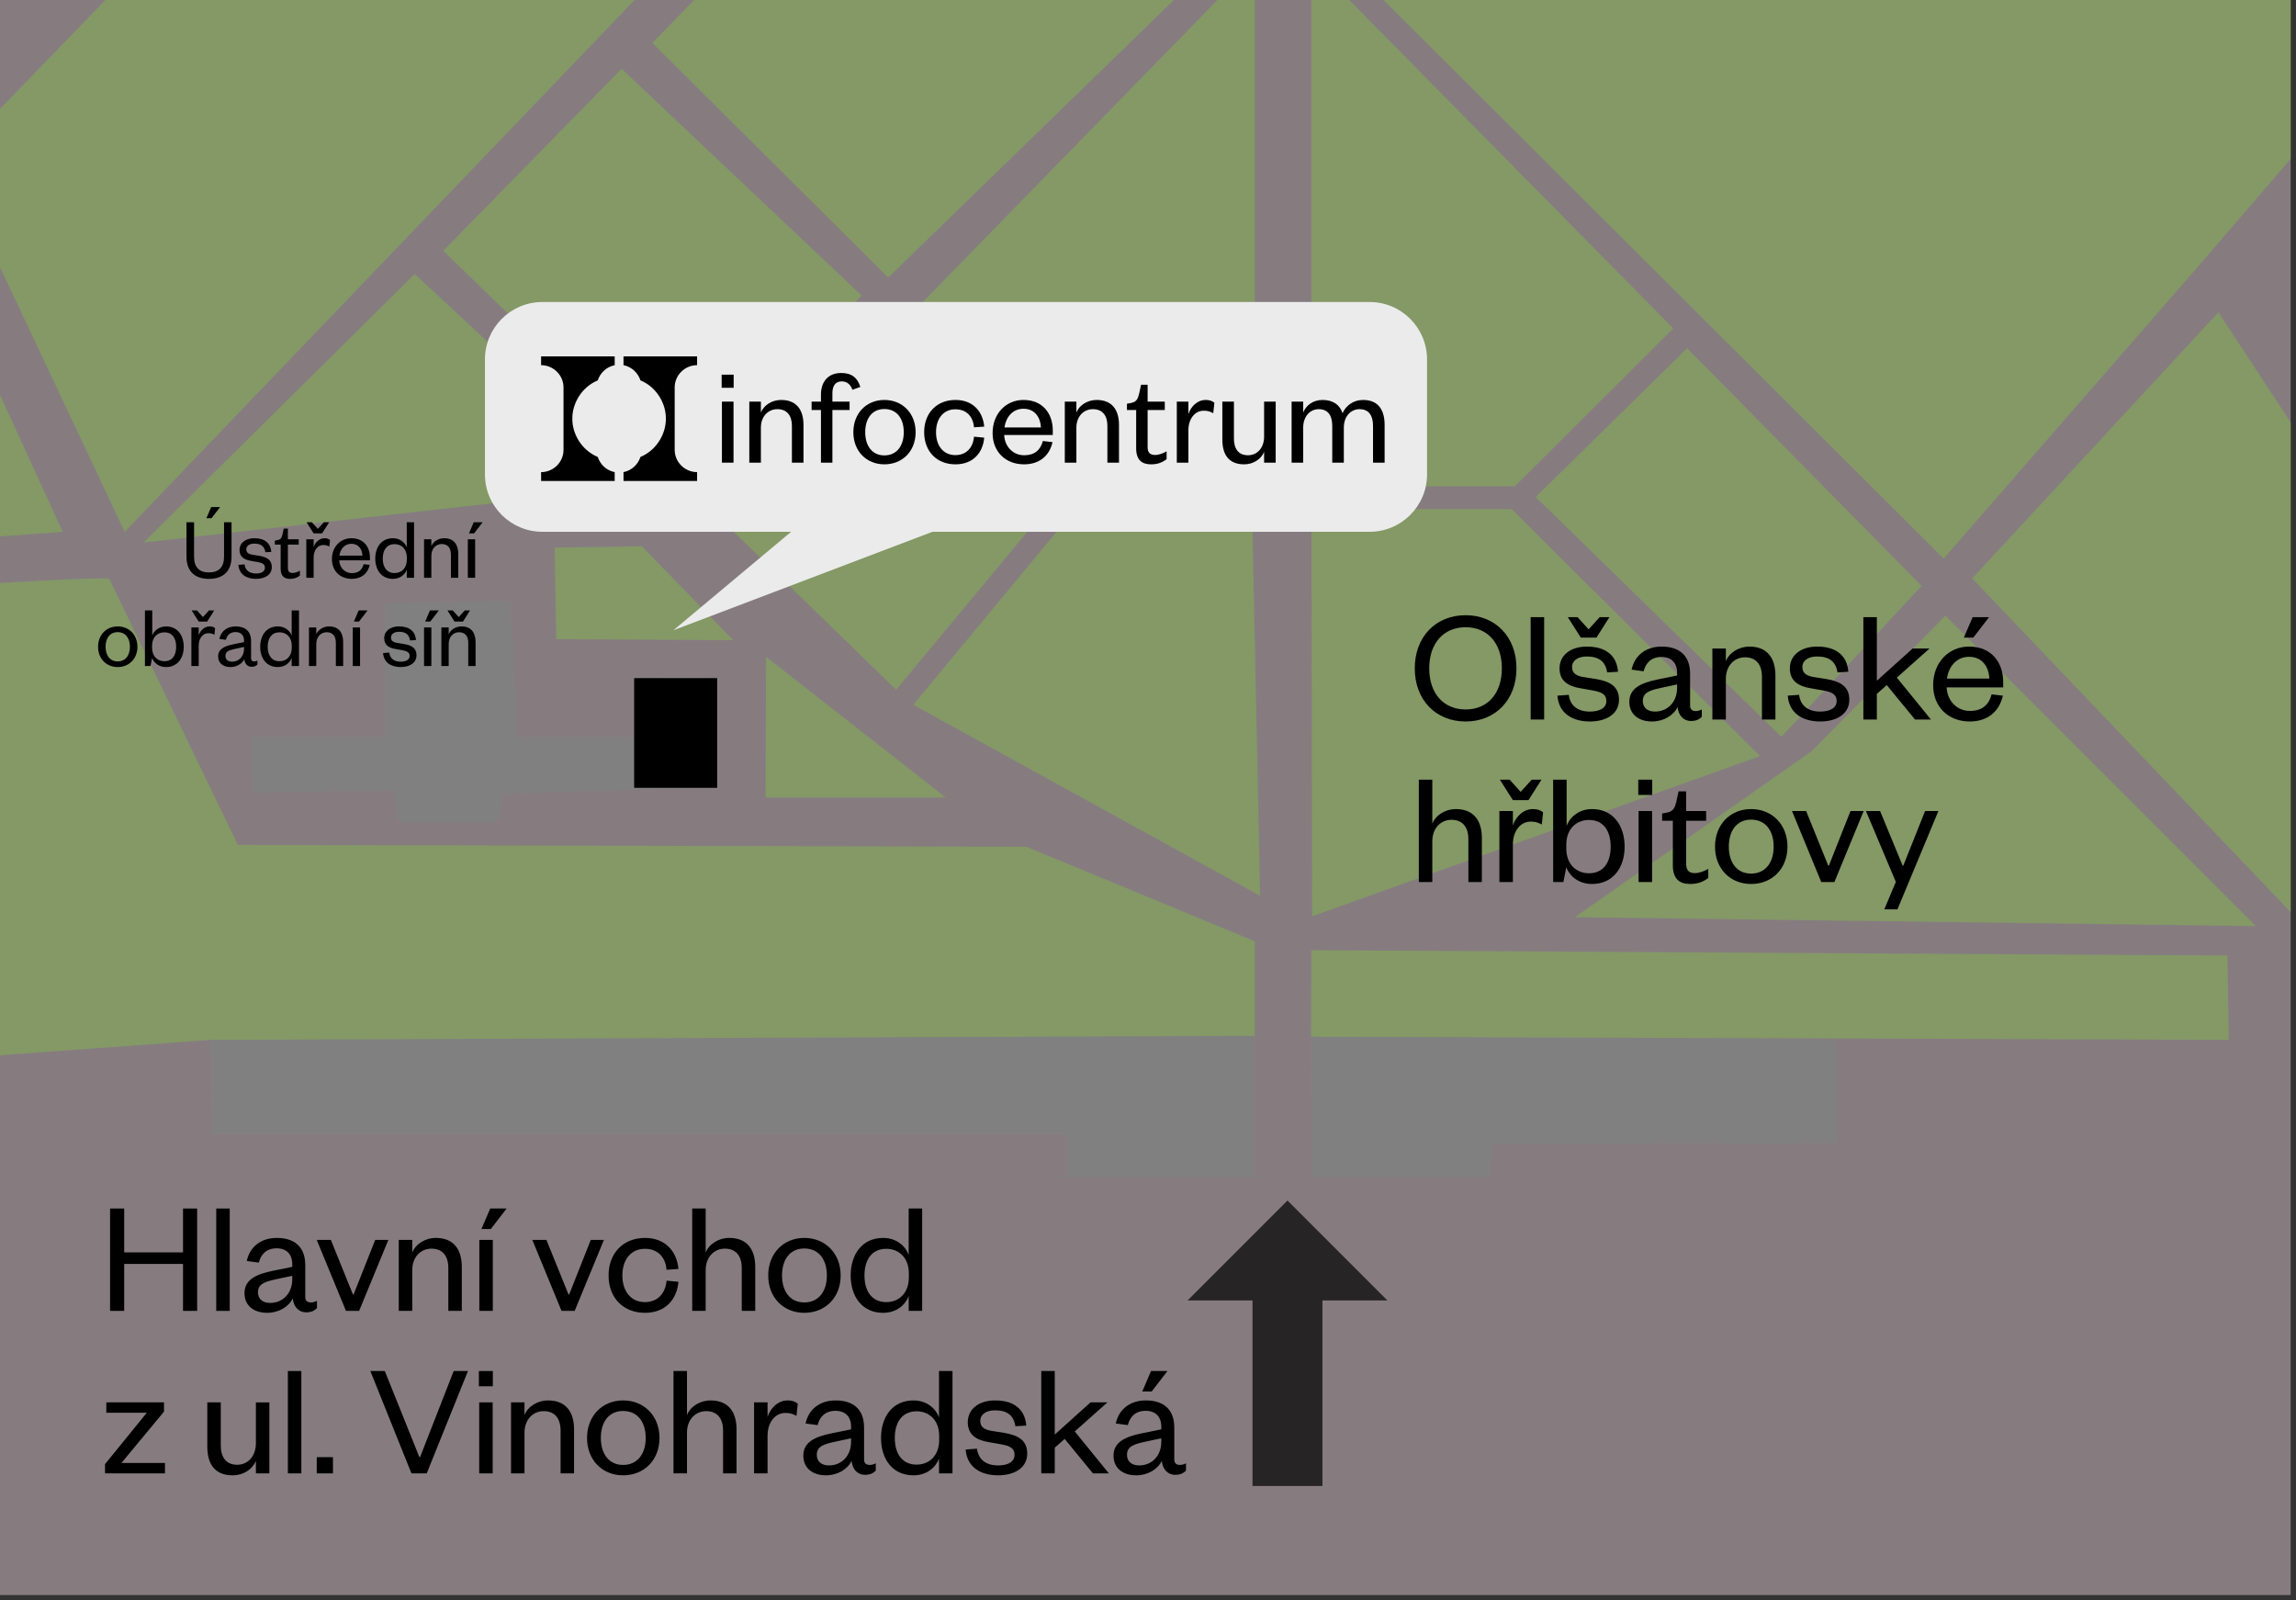 <?xml version="1.0" encoding="UTF-8" standalone="no"?><!DOCTYPE svg PUBLIC "-//W3C//DTD SVG 1.1//EN" "http://www.w3.org/Graphics/SVG/1.1/DTD/svg11.dtd"><svg width="100%" height="100%" viewBox="0 0 429 299" version="1.1" xmlns="http://www.w3.org/2000/svg" xmlns:xlink="http://www.w3.org/1999/xlink" xml:space="preserve" xmlns:serif="http://www.serif.com/" style="fill-rule:evenodd;clip-rule:evenodd;stroke-linejoin:round;stroke-miterlimit:2;"><rect x="0" y="0" width="429" height="299" fill="#333333" stroke="none"/><rect id="Artboard1" x="0" y="0" width="428" height="298" style="fill:none;"/><clipPath id="_clip1"><rect x="0" y="0" width="428" height="298"/></clipPath><g clip-path="url(#_clip1)"><rect x="-135.775" y="-118.476" width="682.667" height="467.333" style="fill:#a79a9f;fill-opacity:0.71;"/><path d="M120.153,90.858l-93.333,10.5l50.667,-50.167l42.666,39.667Z" style="fill:#849966;"/><path d="M176.706,149l-33.654,0l0.078,-26.3l33.576,26.3Z" style="fill:#849966;"/><path d="M136.993,119.607l-33.054,-0.2l-0.322,-17.099l16.304,-0.245l17.072,17.544Z" style="fill:#849966;"/><path d="M82.82,46.858l45.333,44l32.822,-35.667l-44.822,-42.333l-33.333,34Z" style="fill:#849966;"/><path d="M121.898,8.024l44.064,43.834l64.333,-62.5l-53.666,-0l-22.334,-14.667l-32.397,33.333Z" style="fill:#849966;"/><path d="M23.295,99.358l124.334,-129.667l-35,-65.667l-122,126l32.666,69.334Z" style="fill:#849966;"/><path d="M11.712,99.358l-33.417,-73l-20.333,3.333l-17.667,3.333l30.667,69.334l40.75,-3Z" style="fill:#849966;"/><path d="M199.153,211.858l-159.666,-0l-0.084,-17.584l195.039,-1.666l-0,27.25l-35.289,-0" style="fill:#808080;"/><path d="M278.211,219.858l-33.169,-0l-0.084,-27.25l98.029,1.666l0.25,19.334l-64.526,0.054" style="fill:#808080;"/><path d="M245.042,177.524l-0.084,16.167l171.483,0.583l-0.25,-15.75l-171.149,-1Z" style="fill:#849966;"/><path d="M47.353,148.058l26.2,-0.4l1,5.971l18.2,-0l1.4,-5.371l39.847,-1.2l-0,-20.4l-14.647,-0.2l-0.2,11.2l-22.6,-0l-1.2,-25.4l-23.4,0.4l0,25l-25,-0l0.4,10.4Z" style="fill:#808080;"/><rect x="118.487" y="126.691" width="15.513" height="20.5"/><path d="M134,96.358l33.442,32.5l29.5,-35.5l-31,-32l-31.942,35Z" style="fill:#849966;"/><path d="M200.942,95.108l-30.3,36.559l64.8,35.691l-1.5,-72.25l-33,-0Z" style="fill:#849966;"/><path d="M245.175,171.191l83.667,-29.933l-46.4,-46.15l-37.4,-0l0.133,76.083Z" style="fill:#849966;"/><path d="M202.542,90.658l31.9,0.2l-0,-98l-63.8,65.4l31.9,32.4Z" style="fill:#849966;"/><path d="M245.042,90.858l38,-0l29.6,-29.5l-67.6,-68.5l-0,98Z" style="fill:#849966;"/><path d="M286.942,92.858l45.9,44.8l26.2,-28.2l-43.8,-44.4l-28.3,27.8Z" style="fill:#849966;"/><path d="M20.442,108.191l24,49.667l147.333,0.333l42.667,17.667l-0,17.666l-195.039,0.75l-67.295,4.917l-25.333,-86.667c-0,0 72.455,-5.333 73.667,-4.333" style="fill:#849966;"/><path d="M294.264,171.358l127.233,1.666l-58,-58l-25,25.334l-44.233,31" style="fill:#849966;"/><path d="M368.497,108.066l62,64.958l59.333,0l-75.333,-114.666l-46,49.708Z" style="fill:#849966;"/><path d="M363.164,104.358l47.333,-54.334l45.333,-52.666l-208,-8l115.334,115Z" style="fill:#849966;"/><path d="M247.095,277.626l-13.067,-0l0,-34.667l-12.133,0l18.667,-18.667l18.666,18.667l-12.133,0l0,34.667Z" style="fill-opacity:0.71;"/><g transform="matrix(2.53,0,0,2.53,-2755.61,-2233.96)"><g transform="matrix(12,0,0,12,1096.57,979.791)"><path d="M0.148,-0l0,-0.289l0.362,0l0,0.289l0.087,-0l0,-0.63l-0.087,0l0,0.27l-0.362,0l-0,-0.27l-0.087,0l-0,0.63l0.087,-0Z" style="fill-rule:nonzero;"/></g><g transform="matrix(12,0,0,12,1104.46,979.791)"><rect x="0.057" y="-0.63" width="0.083" height="0.63" style="fill-rule:nonzero;"/></g><g transform="matrix(12,0,0,12,1106.81,979.791)"><path d="M0.329,-0.195c0,0.088 -0.059,0.146 -0.136,0.146c-0.05,0 -0.075,-0.028 -0.075,-0.065c0,-0.053 0.044,-0.066 0.113,-0.081l0.098,-0.021l0,0.021Zm0.08,-0.087c0,-0.111 -0.065,-0.167 -0.175,-0.167c-0.103,0 -0.168,0.06 -0.185,0.142l0.074,0.01c0.013,-0.051 0.047,-0.088 0.11,-0.088c0.061,0 0.096,0.037 0.096,0.097l0,0.017l-0.118,0.024c-0.105,0.021 -0.176,0.055 -0.176,0.138c-0,0.075 0.055,0.121 0.14,0.121c0.071,0 0.133,-0.038 0.157,-0.089c0.005,0.052 0.037,0.086 0.082,0.086c0.034,0 0.052,-0.011 0.067,-0.026l-0,-0.045c-0.012,0.007 -0.028,0.01 -0.038,0.01c-0.021,0 -0.034,-0.011 -0.034,-0.034l-0,-0.196Z" style="fill-rule:nonzero;"/></g><g transform="matrix(12,0,0,12,1112.48,979.791)"><path d="M0.268,-0l0.18,-0.437l-0.081,0l-0.133,0.336l-0.004,-0l-0.136,-0.336l-0.087,0l0.18,0.437l0.081,-0Z" style="fill-rule:nonzero;"/></g><g transform="matrix(12,0,0,12,1117.94,979.791)"><path d="M0.14,-0.251c0,-0.08 0.052,-0.132 0.118,-0.132c0.069,0 0.104,0.046 0.104,0.119l0,0.264l0.083,-0l0,-0.271c0,-0.102 -0.046,-0.178 -0.16,-0.178c-0.065,0 -0.124,0.037 -0.145,0.09l-0,-0.078l-0.083,0l-0,0.437l0.083,-0l-0,-0.251Z" style="fill-rule:nonzero;"/></g><g transform="matrix(12,0,0,12,1123.89,979.791)"><path d="M0.128,-0.504l0.097,-0.126l-0.101,0l-0.054,0.126l0.058,0Zm-0.071,0.067l0,0.437l0.083,-0l0,-0.437l-0.083,0Z" style="fill-rule:nonzero;"/></g><g transform="matrix(12,0,0,12,1128.4,979.791)"><path d="M0.268,-0l0.18,-0.437l-0.081,0l-0.133,0.336l-0.004,-0l-0.136,-0.336l-0.087,0l0.18,0.437l0.081,-0Z" style="fill-rule:nonzero;"/></g><g transform="matrix(12,0,0,12,1133.77,979.791)"><path d="M0.029,-0.218c0,0.139 0.092,0.23 0.224,0.23c0.128,-0 0.197,-0.085 0.206,-0.191l-0.073,-0.007c-0.007,0.077 -0.053,0.132 -0.134,0.132c-0.082,-0 -0.138,-0.063 -0.138,-0.164c0,-0.101 0.056,-0.164 0.138,-0.164c0.081,0 0.127,0.052 0.134,0.129l0.073,-0.005c-0.009,-0.105 -0.078,-0.191 -0.206,-0.191c-0.132,0 -0.224,0.092 -0.224,0.231Z" style="fill-rule:nonzero;"/></g><g transform="matrix(12,0,0,12,1139.61,979.791)"><path d="M0.14,-0.251c0,-0.08 0.052,-0.132 0.118,-0.132c0.069,0 0.104,0.046 0.104,0.119l0,0.264l0.083,-0l0,-0.271c0,-0.102 -0.046,-0.178 -0.16,-0.178c-0.065,0 -0.124,0.037 -0.145,0.09l-0,-0.271l-0.083,0l-0,0.63l0.083,-0l-0,-0.251Z" style="fill-rule:nonzero;"/></g><g transform="matrix(12,0,0,12,1145.56,979.791)"><path d="M0.114,-0.218c0,-0.098 0.049,-0.166 0.137,-0.166c0.089,0 0.139,0.068 0.139,0.166c0,0.097 -0.05,0.166 -0.139,0.166c-0.088,-0 -0.137,-0.069 -0.137,-0.166Zm0.361,0c0,-0.136 -0.095,-0.231 -0.224,-0.231c-0.128,0 -0.222,0.095 -0.222,0.231c0,0.136 0.094,0.23 0.222,0.23c0.129,-0 0.224,-0.094 0.224,-0.23Z" style="fill-rule:nonzero;"/></g><g transform="matrix(12,0,0,12,1151.65,979.791)"><path d="M0.387,-0.206c0,0.096 -0.06,0.152 -0.139,0.152c-0.086,0 -0.134,-0.064 -0.134,-0.164c0,-0.1 0.048,-0.164 0.134,-0.164c0.079,0 0.139,0.056 0.139,0.151l0,0.025Zm-0.001,0.206l0.083,-0l0,-0.63l-0.083,0l0,0.285c-0.02,-0.054 -0.075,-0.104 -0.157,-0.104c-0.13,-0 -0.2,0.102 -0.2,0.231c0,0.129 0.07,0.23 0.2,0.23c0.082,-0 0.137,-0.049 0.157,-0.103l0,0.091Z" style="fill-rule:nonzero;"/></g><g transform="matrix(12,0,0,12,1096.57,991.791)"><path d="M0.287,-0.373l-0.257,0.316l-0,0.057l0.369,-0l0,-0.064l-0.268,0l0.262,-0.316l0,-0.057l-0.355,0l-0,0.064l0.249,0Z" style="fill-rule:nonzero;"/></g><g transform="matrix(12,0,0,12,1103.86,991.791)"><path d="M0.351,-0.186c0,0.081 -0.05,0.133 -0.115,0.133c-0.069,-0 -0.101,-0.047 -0.101,-0.12l-0,-0.264l-0.083,0l-0,0.272c-0,0.102 0.042,0.177 0.156,0.177c0.066,-0 0.122,-0.037 0.143,-0.089l0,0.077l0.083,-0l-0,-0.437l-0.083,0l0,0.251Z" style="fill-rule:nonzero;"/></g><g transform="matrix(12,0,0,12,1109.75,991.791)"><rect x="0.057" y="-0.63" width="0.083" height="0.63" style="fill-rule:nonzero;"/></g><g transform="matrix(12,0,0,12,1112.11,991.791)"><rect x="0.038" y="-0.1" width="0.1" height="0.1" style="fill-rule:nonzero;"/></g><g transform="matrix(12,0,0,12,1116.38,991.791)"><path d="M0.359,-0l0.254,-0.63l-0.088,0l-0.207,0.53l-0.004,-0l-0.213,-0.53l-0.089,0l0.253,0.63l0.094,-0Z" style="fill-rule:nonzero;"/></g><g transform="matrix(12,0,0,12,1123.88,991.791)"><path d="M0.057,-0.437l0,0.437l0.083,-0l0,-0.437l-0.083,0Zm-0.002,-0.099l0.086,0l0,-0.094l-0.086,0l-0,0.094Z" style="fill-rule:nonzero;"/></g><g transform="matrix(12,0,0,12,1126.23,991.791)"><path d="M0.14,-0.251c0,-0.08 0.052,-0.132 0.118,-0.132c0.069,0 0.104,0.046 0.104,0.119l0,0.264l0.083,-0l0,-0.271c0,-0.102 -0.046,-0.178 -0.16,-0.178c-0.065,0 -0.124,0.037 -0.145,0.09l-0,-0.078l-0.083,0l-0,0.437l0.083,-0l-0,-0.251Z" style="fill-rule:nonzero;"/></g><g transform="matrix(12,0,0,12,1132.18,991.791)"><path d="M0.114,-0.218c0,-0.098 0.049,-0.166 0.137,-0.166c0.089,0 0.139,0.068 0.139,0.166c0,0.097 -0.05,0.166 -0.139,0.166c-0.088,-0 -0.137,-0.069 -0.137,-0.166Zm0.361,0c0,-0.136 -0.095,-0.231 -0.224,-0.231c-0.128,0 -0.222,0.095 -0.222,0.231c0,0.136 0.094,0.23 0.222,0.23c0.129,-0 0.224,-0.094 0.224,-0.23Z" style="fill-rule:nonzero;"/></g><g transform="matrix(12,0,0,12,1138.23,991.791)"><path d="M0.14,-0.251c0,-0.08 0.052,-0.132 0.118,-0.132c0.069,0 0.104,0.046 0.104,0.119l0,0.264l0.083,-0l0,-0.271c0,-0.102 -0.046,-0.178 -0.16,-0.178c-0.065,0 -0.124,0.037 -0.145,0.09l-0,-0.271l-0.083,0l-0,0.63l0.083,-0l-0,-0.251Z" style="fill-rule:nonzero;"/></g><g transform="matrix(12,0,0,12,1144.18,991.791)"><path d="M0.326,-0.429c-0.015,-0.013 -0.035,-0.02 -0.062,-0.02c-0.063,0 -0.108,0.051 -0.124,0.101l0,-0.089l-0.083,-0l-0,0.437l0.083,-0l0,-0.231c0,-0.084 0.047,-0.141 0.11,-0.141c0.027,0 0.044,0.005 0.068,0.018l0.008,-0.075Z" style="fill-rule:nonzero;"/></g><g transform="matrix(12,0,0,12,1148.08,991.791)"><path d="M0.329,-0.195c0,0.088 -0.059,0.146 -0.136,0.146c-0.05,0 -0.075,-0.028 -0.075,-0.065c0,-0.053 0.044,-0.066 0.113,-0.081l0.098,-0.021l0,0.021Zm0.08,-0.087c0,-0.111 -0.065,-0.167 -0.175,-0.167c-0.103,0 -0.168,0.06 -0.185,0.142l0.074,0.01c0.013,-0.051 0.047,-0.088 0.11,-0.088c0.061,0 0.096,0.037 0.096,0.097l0,0.017l-0.118,0.024c-0.105,0.021 -0.176,0.055 -0.176,0.138c-0,0.075 0.055,0.121 0.14,0.121c0.071,0 0.133,-0.038 0.157,-0.089c0.005,0.052 0.037,0.086 0.082,0.086c0.034,0 0.052,-0.011 0.067,-0.026l-0,-0.045c-0.012,0.007 -0.028,0.01 -0.038,0.01c-0.021,0 -0.034,-0.011 -0.034,-0.034l-0,-0.196Z" style="fill-rule:nonzero;"/></g><g transform="matrix(12,0,0,12,1153.89,991.791)"><path d="M0.387,-0.206c0,0.096 -0.06,0.152 -0.139,0.152c-0.086,0 -0.134,-0.064 -0.134,-0.164c0,-0.1 0.048,-0.164 0.134,-0.164c0.079,0 0.139,0.056 0.139,0.151l0,0.025Zm-0.001,0.206l0.083,-0l0,-0.63l-0.083,0l0,0.285c-0.02,-0.054 -0.075,-0.104 -0.157,-0.104c-0.13,-0 -0.2,0.102 -0.2,0.231c0,0.129 0.07,0.23 0.2,0.23c0.082,-0 0.137,-0.049 0.157,-0.103l0,0.091Z" style="fill-rule:nonzero;"/></g><g transform="matrix(12,0,0,12,1160.19,991.791)"><path d="M0.025,-0.147c0.008,0.108 0.091,0.159 0.2,0.159c0.102,-0 0.179,-0.047 0.179,-0.134c0,-0.079 -0.052,-0.112 -0.14,-0.127l-0.082,-0.013c-0.045,-0.008 -0.067,-0.026 -0.067,-0.061c0,-0.04 0.036,-0.065 0.091,-0.065c0.074,0 0.115,0.031 0.125,0.098l0.067,-0.004c-0.008,-0.101 -0.076,-0.155 -0.192,-0.155c-0.101,0 -0.168,0.054 -0.168,0.134c0,0.075 0.049,0.11 0.131,0.123l0.074,0.013c0.054,0.01 0.083,0.024 0.083,0.065c0,0.044 -0.043,0.065 -0.101,0.065c-0.075,0 -0.122,-0.036 -0.13,-0.103l-0.07,0.005Z" style="fill-rule:nonzero;"/></g><g transform="matrix(12,0,0,12,1165.39,991.791)"><path d="M0.14,-0.158l0.061,-0.054l0.174,0.212l0.098,-0l-0.21,-0.258l0.201,-0.179l-0.104,0l-0.22,0.198l0,-0.391l-0.083,0l0,0.63l0.083,-0l0,-0.158Z" style="fill-rule:nonzero;"/></g><g transform="matrix(12,0,0,12,1170.99,991.791)"><path d="M0.329,-0.195c0,0.088 -0.059,0.146 -0.136,0.146c-0.05,0 -0.075,-0.028 -0.075,-0.065c0,-0.053 0.044,-0.066 0.113,-0.081l0.098,-0.021l0,0.021Zm0.08,-0.087c0,-0.111 -0.065,-0.167 -0.175,-0.167c-0.103,0 -0.168,0.06 -0.185,0.142l0.074,0.01c0.013,-0.051 0.047,-0.088 0.11,-0.088c0.061,0 0.096,0.037 0.096,0.097l0,0.017l-0.118,0.024c-0.105,0.021 -0.176,0.055 -0.176,0.138c-0,0.075 0.055,0.121 0.14,0.121c0.071,0 0.133,-0.038 0.157,-0.089c0.005,0.052 0.037,0.086 0.082,0.086c0.034,0 0.052,-0.011 0.067,-0.026l-0,-0.045c-0.012,0.007 -0.028,0.01 -0.038,0.01c-0.021,0 -0.034,-0.011 -0.034,-0.034l-0,-0.196Zm-0.139,-0.222l0.097,-0.126l-0.101,0l-0.054,0.126l0.058,0Z" style="fill-rule:nonzero;"/></g></g><g transform="matrix(2.53,0,0,2.53,-2510.95,-2344.44)"><g transform="matrix(12,0,0,12,1096.57,979.791)"><path d="M0.658,-0.315c0,-0.194 -0.13,-0.327 -0.313,-0.327c-0.184,0 -0.313,0.133 -0.313,0.327c-0,0.194 0.129,0.327 0.313,0.327c0.183,-0 0.313,-0.133 0.313,-0.327Zm-0.09,0c0,0.154 -0.087,0.253 -0.223,0.253c-0.136,0 -0.224,-0.099 -0.224,-0.253c-0,-0.154 0.088,-0.253 0.224,-0.253c0.136,0 0.223,0.099 0.223,0.253Z" style="fill-rule:nonzero;"/></g><g transform="matrix(12,0,0,12,1104.83,979.791)"><rect x="0.057" y="-0.63" width="0.083" height="0.63" style="fill-rule:nonzero;"/></g><g transform="matrix(12,0,0,12,1107.19,979.791)"><path d="M0.265,-0.504l0.08,-0.126l-0.06,0l-0.068,0.075l-0.068,-0.075l-0.06,0l0.08,0.126l0.096,0Zm-0.24,0.357c0.008,0.108 0.091,0.159 0.2,0.159c0.102,0 0.179,-0.047 0.179,-0.134c0,-0.079 -0.052,-0.112 -0.14,-0.127l-0.082,-0.013c-0.045,-0.008 -0.067,-0.026 -0.067,-0.061c0,-0.04 0.036,-0.065 0.091,-0.065c0.074,0 0.115,0.031 0.125,0.098l0.067,-0.004c-0.008,-0.101 -0.076,-0.155 -0.192,-0.155c-0.101,0 -0.168,0.054 -0.168,0.134c0,0.075 0.049,0.11 0.131,0.123l0.074,0.013c0.054,0.01 0.083,0.024 0.083,0.065c0,0.044 -0.043,0.065 -0.101,0.065c-0.075,0 -0.122,-0.036 -0.13,-0.103l-0.07,0.005Z" style="fill-rule:nonzero;"/></g><g transform="matrix(12,0,0,12,1112.38,979.791)"><path d="M0.329,-0.195c0,0.088 -0.059,0.146 -0.136,0.146c-0.05,0 -0.075,-0.028 -0.075,-0.065c0,-0.053 0.044,-0.066 0.113,-0.081l0.098,-0.021l0,0.021Zm0.08,-0.087c0,-0.111 -0.065,-0.167 -0.175,-0.167c-0.103,0 -0.168,0.06 -0.185,0.142l0.074,0.01c0.013,-0.051 0.047,-0.088 0.11,-0.088c0.061,0 0.096,0.037 0.096,0.097l0,0.017l-0.118,0.024c-0.105,0.021 -0.176,0.055 -0.176,0.138c-0,0.075 0.055,0.121 0.14,0.121c0.071,0 0.133,-0.038 0.157,-0.089c0.005,0.052 0.037,0.086 0.082,0.086c0.034,0 0.052,-0.011 0.067,-0.026l-0,-0.045c-0.012,0.007 -0.028,0.01 -0.038,0.01c-0.021,0 -0.034,-0.011 -0.034,-0.034l-0,-0.196Z" style="fill-rule:nonzero;"/></g><g transform="matrix(12,0,0,12,1118.25,979.791)"><path d="M0.14,-0.251c0,-0.08 0.052,-0.132 0.118,-0.132c0.069,0 0.104,0.046 0.104,0.119l0,0.264l0.083,-0l0,-0.271c0,-0.102 -0.046,-0.178 -0.16,-0.178c-0.065,0 -0.124,0.037 -0.145,0.09l-0,-0.078l-0.083,0l-0,0.437l0.083,-0l-0,-0.251Z" style="fill-rule:nonzero;"/></g><g transform="matrix(12,0,0,12,1124.2,979.791)"><path d="M0.025,-0.147c0.008,0.108 0.091,0.159 0.2,0.159c0.102,-0 0.179,-0.047 0.179,-0.134c0,-0.079 -0.052,-0.112 -0.14,-0.127l-0.082,-0.013c-0.045,-0.008 -0.067,-0.026 -0.067,-0.061c0,-0.04 0.036,-0.065 0.091,-0.065c0.074,0 0.115,0.031 0.125,0.098l0.067,-0.004c-0.008,-0.101 -0.076,-0.155 -0.192,-0.155c-0.101,0 -0.168,0.054 -0.168,0.134c0,0.075 0.049,0.11 0.131,0.123l0.074,0.013c0.054,0.01 0.083,0.024 0.083,0.065c0,0.044 -0.043,0.065 -0.101,0.065c-0.075,0 -0.122,-0.036 -0.13,-0.103l-0.07,0.005Z" style="fill-rule:nonzero;"/></g><g transform="matrix(12,0,0,12,1129.4,979.791)"><path d="M0.14,-0.158l0.061,-0.054l0.174,0.212l0.098,-0l-0.21,-0.258l0.201,-0.179l-0.104,0l-0.22,0.198l0,-0.391l-0.083,0l0,0.63l0.083,-0l0,-0.158Z" style="fill-rule:nonzero;"/></g><g transform="matrix(12,0,0,12,1134.89,979.791)"><path d="M0.276,-0.504l0.097,-0.126l-0.101,0l-0.054,0.126l0.058,0Zm0.113,0.349c-0.018,0.067 -0.061,0.102 -0.134,0.102c-0.078,-0 -0.139,-0.06 -0.143,-0.145l0.348,-0l0,-0.033c0,-0.119 -0.071,-0.218 -0.21,-0.218c-0.126,-0 -0.221,0.099 -0.221,0.237c0,0.136 0.095,0.224 0.225,0.224c0.109,-0 0.182,-0.06 0.204,-0.159l-0.069,-0.008Zm-0.275,-0.097c0.01,-0.072 0.057,-0.134 0.136,-0.134c0.083,-0 0.122,0.064 0.125,0.134l-0.261,-0Z" style="fill-rule:nonzero;"/></g><g transform="matrix(12,0,0,12,1096.57,991.791)"><path d="M0.14,-0.251c0,-0.08 0.052,-0.132 0.118,-0.132c0.069,0 0.104,0.046 0.104,0.119l0,0.264l0.083,-0l0,-0.271c0,-0.102 -0.046,-0.178 -0.16,-0.178c-0.065,0 -0.124,0.037 -0.145,0.09l-0,-0.271l-0.083,0l-0,0.63l0.083,-0l-0,-0.251Z" style="fill-rule:nonzero;"/></g><g transform="matrix(12,0,0,12,1102.52,991.791)"><path d="M0.236,-0.504l0.08,-0.126l-0.06,0l-0.068,0.075l-0.068,-0.075l-0.06,0l0.08,0.126l0.096,0Zm0.09,0.075c-0.015,-0.013 -0.035,-0.02 -0.062,-0.02c-0.063,0 -0.108,0.051 -0.124,0.101l0,-0.089l-0.083,-0l-0,0.437l0.083,-0l0,-0.231c0,-0.084 0.047,-0.141 0.11,-0.141c0.027,0 0.044,0.005 0.068,0.018l0.008,-0.075Z" style="fill-rule:nonzero;"/></g><g transform="matrix(12,0,0,12,1106.49,991.791)"><path d="M0.138,-0.231c0,-0.095 0.061,-0.151 0.14,-0.151c0.086,0 0.133,0.064 0.133,0.164c0,0.1 -0.047,0.164 -0.133,0.164c-0.079,-0 -0.14,-0.056 -0.14,-0.152l0,-0.025Zm0,0.14c0.02,0.055 0.077,0.103 0.158,0.103c0.13,-0 0.201,-0.101 0.201,-0.23c-0,-0.129 -0.071,-0.231 -0.2,-0.231c-0.082,-0 -0.138,0.05 -0.157,0.104l-0,-0.285l-0.083,0l-0,0.63l0.063,-0l0.018,-0.091Z" style="fill-rule:nonzero;"/></g><g transform="matrix(12,0,0,12,1112.8,991.791)"><path d="M0.057,-0.437l0,0.437l0.083,-0l0,-0.437l-0.083,0Zm-0.002,-0.099l0.086,0l0,-0.094l-0.086,0l-0,0.094Z" style="fill-rule:nonzero;"/></g><g transform="matrix(12,0,0,12,1115.15,991.791)"><path d="M0.072,-0.102c0,0.085 0.044,0.114 0.106,0.114c0.048,0 0.08,-0.013 0.112,-0.037l0,-0.056c-0.025,0.014 -0.054,0.026 -0.082,0.026c-0.038,0 -0.054,-0.018 -0.054,-0.057l0,-0.265l0.123,0l0,-0.06l-0.123,0l0,-0.121l-0.047,0l-0.013,0.061c-0.01,0.042 -0.019,0.062 -0.06,0.07l-0.028,0.005l0,0.045l0.066,0l0,0.275Z" style="fill-rule:nonzero;"/></g><g transform="matrix(12,0,0,12,1118.78,991.791)"><path d="M0.114,-0.218c0,-0.098 0.049,-0.166 0.137,-0.166c0.089,0 0.139,0.068 0.139,0.166c0,0.097 -0.05,0.166 -0.139,0.166c-0.088,-0 -0.137,-0.069 -0.137,-0.166Zm0.361,0c0,-0.136 -0.095,-0.231 -0.224,-0.231c-0.128,0 -0.222,0.095 -0.222,0.231c0,0.136 0.094,0.23 0.222,0.23c0.129,-0 0.224,-0.094 0.224,-0.23Z" style="fill-rule:nonzero;"/></g><g transform="matrix(12,0,0,12,1124.73,991.791)"><path d="M0.268,-0l0.18,-0.437l-0.081,0l-0.133,0.336l-0.004,-0l-0.136,-0.336l-0.087,0l0.18,0.437l0.081,-0Z" style="fill-rule:nonzero;"/></g><g transform="matrix(12,0,0,12,1130.19,991.791)"><path d="M0.201,0.168l0.252,-0.605l-0.082,-0l-0.134,0.336l-0.004,-0l-0.139,-0.336l-0.087,-0l0.184,0.436l-0.071,0.169l0.081,-0Z" style="fill-rule:nonzero;"/></g></g><g transform="matrix(1.373,0,0,1.373,-1487.74,-1237.3)"><g transform="matrix(12,0,0,12,1108.31,979.791)"><path d="M0.337,-0.676l0.097,-0.126l-0.101,0l-0.054,0.126l0.058,0Zm-0.029,0.688c0.142,-0 0.256,-0.069 0.256,-0.253l0,-0.389l-0.085,0l0,0.391c0,0.119 -0.061,0.178 -0.171,0.178c-0.11,0 -0.169,-0.059 -0.169,-0.179l-0,-0.39l-0.086,0l-0,0.389c-0,0.184 0.113,0.253 0.255,0.253Z" style="fill-rule:nonzero;"/></g><g transform="matrix(12,0,0,12,1115.71,979.791)"><path d="M0.025,-0.147c0.008,0.108 0.091,0.159 0.2,0.159c0.102,-0 0.179,-0.047 0.179,-0.134c0,-0.079 -0.052,-0.112 -0.14,-0.127l-0.082,-0.013c-0.045,-0.008 -0.067,-0.026 -0.067,-0.061c0,-0.04 0.036,-0.065 0.091,-0.065c0.074,0 0.115,0.031 0.125,0.098l0.067,-0.004c-0.008,-0.101 -0.076,-0.155 -0.192,-0.155c-0.101,0 -0.168,0.054 -0.168,0.134c0,0.075 0.049,0.11 0.131,0.123l0.074,0.013c0.054,0.01 0.083,0.024 0.083,0.065c0,0.044 -0.043,0.065 -0.101,0.065c-0.075,0 -0.122,-0.036 -0.13,-0.103l-0.07,0.005Z" style="fill-rule:nonzero;"/></g><g transform="matrix(12,0,0,12,1120.9,979.791)"><path d="M0.072,-0.102c0,0.085 0.044,0.114 0.106,0.114c0.048,0 0.08,-0.013 0.112,-0.037l0,-0.056c-0.025,0.014 -0.054,0.026 -0.082,0.026c-0.038,0 -0.054,-0.018 -0.054,-0.057l0,-0.265l0.123,0l0,-0.06l-0.123,0l0,-0.121l-0.047,0l-0.013,0.061c-0.01,0.042 -0.019,0.062 -0.06,0.07l-0.028,0.005l0,0.045l0.066,0l0,0.275Z" style="fill-rule:nonzero;"/></g><g transform="matrix(12,0,0,12,1124.57,979.791)"><path d="M0.236,-0.504l0.08,-0.126l-0.06,0l-0.068,0.075l-0.068,-0.075l-0.06,0l0.08,0.126l0.096,0Zm0.09,0.075c-0.015,-0.013 -0.035,-0.02 -0.062,-0.02c-0.063,0 -0.108,0.051 -0.124,0.101l0,-0.089l-0.083,-0l-0,0.437l0.083,-0l0,-0.231c0,-0.084 0.047,-0.141 0.11,-0.141c0.027,0 0.044,0.005 0.068,0.018l0.008,-0.075Z" style="fill-rule:nonzero;"/></g><g transform="matrix(12,0,0,12,1128.39,979.791)"><path d="M0.389,-0.155c-0.018,0.067 -0.061,0.102 -0.134,0.102c-0.078,-0 -0.139,-0.06 -0.143,-0.145l0.348,-0l0,-0.033c0,-0.119 -0.071,-0.218 -0.21,-0.218c-0.126,-0 -0.221,0.099 -0.221,0.237c0,0.136 0.095,0.224 0.225,0.224c0.109,-0 0.182,-0.06 0.204,-0.159l-0.069,-0.008Zm-0.275,-0.097c0.01,-0.072 0.057,-0.134 0.136,-0.134c0.083,-0 0.122,0.064 0.125,0.134l-0.261,-0Z" style="fill-rule:nonzero;"/></g><g transform="matrix(12,0,0,12,1134.29,979.791)"><path d="M0.387,-0.206c0,0.096 -0.06,0.152 -0.139,0.152c-0.086,0 -0.134,-0.064 -0.134,-0.164c0,-0.1 0.048,-0.164 0.134,-0.164c0.079,0 0.139,0.056 0.139,0.151l0,0.025Zm-0.001,0.206l0.083,-0l0,-0.63l-0.083,0l0,0.285c-0.02,-0.054 -0.075,-0.104 -0.157,-0.104c-0.13,-0 -0.2,0.102 -0.2,0.231c0,0.129 0.07,0.23 0.2,0.23c0.082,-0 0.137,-0.049 0.157,-0.103l0,0.091Z" style="fill-rule:nonzero;"/></g><g transform="matrix(12,0,0,12,1140.59,979.791)"><path d="M0.14,-0.251c0,-0.08 0.052,-0.132 0.118,-0.132c0.069,0 0.104,0.046 0.104,0.119l0,0.264l0.083,-0l0,-0.271c0,-0.102 -0.046,-0.178 -0.16,-0.178c-0.065,0 -0.124,0.037 -0.145,0.09l-0,-0.078l-0.083,0l-0,0.437l0.083,-0l-0,-0.251Z" style="fill-rule:nonzero;"/></g><g transform="matrix(12,0,0,12,1146.55,979.791)"><path d="M0.128,-0.504l0.097,-0.126l-0.101,0l-0.054,0.126l0.058,0Zm-0.071,0.067l0,0.437l0.083,-0l0,-0.437l-0.083,0Z" style="fill-rule:nonzero;"/></g><g transform="matrix(12,0,0,12,1096.57,991.791)"><path d="M0.114,-0.218c0,-0.098 0.049,-0.166 0.137,-0.166c0.089,0 0.139,0.068 0.139,0.166c0,0.097 -0.05,0.166 -0.139,0.166c-0.088,-0 -0.137,-0.069 -0.137,-0.166Zm0.361,0c0,-0.136 -0.095,-0.231 -0.224,-0.231c-0.128,0 -0.222,0.095 -0.222,0.231c0,0.136 0.094,0.23 0.222,0.23c0.129,-0 0.224,-0.094 0.224,-0.23Z" style="fill-rule:nonzero;"/></g><g transform="matrix(12,0,0,12,1102.61,991.791)"><path d="M0.138,-0.231c0,-0.095 0.061,-0.151 0.14,-0.151c0.086,0 0.133,0.064 0.133,0.164c0,0.1 -0.047,0.164 -0.133,0.164c-0.079,-0 -0.14,-0.056 -0.14,-0.152l0,-0.025Zm0,0.14c0.02,0.055 0.077,0.103 0.158,0.103c0.13,-0 0.201,-0.101 0.201,-0.23c-0,-0.129 -0.071,-0.231 -0.2,-0.231c-0.082,-0 -0.138,0.05 -0.157,0.104l-0,-0.285l-0.083,0l-0,0.63l0.063,-0l0.018,-0.091Z" style="fill-rule:nonzero;"/></g><g transform="matrix(12,0,0,12,1108.93,991.791)"><path d="M0.236,-0.504l0.08,-0.126l-0.06,0l-0.068,0.075l-0.068,-0.075l-0.06,0l0.08,0.126l0.096,0Zm0.09,0.075c-0.015,-0.013 -0.035,-0.02 -0.062,-0.02c-0.063,0 -0.108,0.051 -0.124,0.101l0,-0.089l-0.083,-0l-0,0.437l0.083,-0l0,-0.231c0,-0.084 0.047,-0.141 0.11,-0.141c0.027,0 0.044,0.005 0.068,0.018l0.008,-0.075Z" style="fill-rule:nonzero;"/></g><g transform="matrix(12,0,0,12,1112.83,991.791)"><path d="M0.329,-0.195c0,0.088 -0.059,0.146 -0.136,0.146c-0.05,0 -0.075,-0.028 -0.075,-0.065c0,-0.053 0.044,-0.066 0.113,-0.081l0.098,-0.021l0,0.021Zm0.08,-0.087c0,-0.111 -0.065,-0.167 -0.175,-0.167c-0.103,0 -0.168,0.06 -0.185,0.142l0.074,0.01c0.013,-0.051 0.047,-0.088 0.11,-0.088c0.061,0 0.096,0.037 0.096,0.097l0,0.017l-0.118,0.024c-0.105,0.021 -0.176,0.055 -0.176,0.138c-0,0.075 0.055,0.121 0.14,0.121c0.071,0 0.133,-0.038 0.157,-0.089c0.005,0.052 0.037,0.086 0.082,0.086c0.034,0 0.052,-0.011 0.067,-0.026l-0,-0.045c-0.012,0.007 -0.028,0.01 -0.038,0.01c-0.021,0 -0.034,-0.011 -0.034,-0.034l-0,-0.196Z" style="fill-rule:nonzero;"/></g><g transform="matrix(12,0,0,12,1118.63,991.791)"><path d="M0.387,-0.206c0,0.096 -0.06,0.152 -0.139,0.152c-0.086,0 -0.134,-0.064 -0.134,-0.164c0,-0.1 0.048,-0.164 0.134,-0.164c0.079,0 0.139,0.056 0.139,0.151l0,0.025Zm-0.001,0.206l0.083,-0l0,-0.63l-0.083,0l0,0.285c-0.02,-0.054 -0.075,-0.104 -0.157,-0.104c-0.13,-0 -0.2,0.102 -0.2,0.231c0,0.129 0.07,0.23 0.2,0.23c0.082,-0 0.137,-0.049 0.157,-0.103l0,0.091Z" style="fill-rule:nonzero;"/></g><g transform="matrix(12,0,0,12,1124.93,991.791)"><path d="M0.14,-0.251c0,-0.08 0.052,-0.132 0.118,-0.132c0.069,0 0.104,0.046 0.104,0.119l0,0.264l0.083,-0l0,-0.271c0,-0.102 -0.046,-0.178 -0.16,-0.178c-0.065,0 -0.124,0.037 -0.145,0.09l-0,-0.078l-0.083,0l-0,0.437l0.083,-0l-0,-0.251Z" style="fill-rule:nonzero;"/></g><g transform="matrix(12,0,0,12,1130.89,991.791)"><path d="M0.128,-0.504l0.097,-0.126l-0.101,0l-0.054,0.126l0.058,0Zm-0.071,0.067l0,0.437l0.083,-0l0,-0.437l-0.083,0Z" style="fill-rule:nonzero;"/></g><g transform="matrix(12,0,0,12,1135.4,991.791)"><path d="M0.025,-0.147c0.008,0.108 0.091,0.159 0.2,0.159c0.102,-0 0.179,-0.047 0.179,-0.134c0,-0.079 -0.052,-0.112 -0.14,-0.127l-0.082,-0.013c-0.045,-0.008 -0.067,-0.026 -0.067,-0.061c0,-0.04 0.036,-0.065 0.091,-0.065c0.074,0 0.115,0.031 0.125,0.098l0.067,-0.004c-0.008,-0.101 -0.076,-0.155 -0.192,-0.155c-0.101,0 -0.168,0.054 -0.168,0.134c0,0.075 0.049,0.11 0.131,0.123l0.074,0.013c0.054,0.01 0.083,0.024 0.083,0.065c0,0.044 -0.043,0.065 -0.101,0.065c-0.075,0 -0.122,-0.036 -0.13,-0.103l-0.07,0.005Z" style="fill-rule:nonzero;"/></g><g transform="matrix(12,0,0,12,1140.59,991.791)"><path d="M0.128,-0.504l0.097,-0.126l-0.101,0l-0.054,0.126l0.058,0Zm-0.071,0.067l0,0.437l0.083,-0l0,-0.437l-0.083,0Z" style="fill-rule:nonzero;"/></g><g transform="matrix(12,0,0,12,1142.95,991.791)"><path d="M0.302,-0.504l0.08,-0.126l-0.06,0l-0.068,0.075l-0.068,-0.075l-0.06,0l0.08,0.126l0.096,0Zm-0.162,0.253c-0,-0.08 0.052,-0.132 0.118,-0.132c0.069,0 0.104,0.046 0.104,0.119l-0,0.264l0.083,-0l-0,-0.271c-0,-0.102 -0.046,-0.178 -0.16,-0.178c-0.065,0 -0.124,0.037 -0.145,0.09l-0,-0.078l-0.083,0l-0,0.437l0.083,-0l-0,-0.251Z" style="fill-rule:nonzero;"/></g></g><path d="M266.641,67.156l0,21.467c0,5.924 -4.809,10.733 -10.733,10.733l-81.684,0l-48.409,18.4l22.004,-18.4l-46.477,0c-5.924,0 -10.734,-4.809 -10.734,-10.733l0,-21.467c0,-5.923 4.81,-10.733 10.734,-10.733l154.566,0c5.924,0 10.733,4.81 10.733,10.733Z" style="fill:#ebebeb;"/><path d="M134.89,75.035l0,11.404l2.166,-0l-0,-11.404l-2.166,-0Zm-0.052,-2.584l2.244,0l0,-2.453l-2.244,0l-0,2.453Z" style="fill-rule:nonzero;"/><path d="M142.171,79.889c-0,-2.088 1.357,-3.445 3.079,-3.445c1.8,-0 2.714,1.2 2.714,3.105l-0,6.89l2.166,-0l-0,-7.072c-0,-2.662 -1.201,-4.645 -4.176,-4.645c-1.696,-0 -3.235,0.965 -3.783,2.348l-0,-2.035l-2.166,-0l-0,11.404l2.166,-0l-0,-6.55Z" style="fill-rule:nonzero;"/><path d="M153.392,76.601l-0,9.838l2.139,-0l0,-9.838l3.21,-0l0,-1.566l-3.21,-0l0,-1.566c0,-1.357 0.548,-2.218 1.749,-2.218c1.044,0 1.696,0.678 1.983,1.566l1.488,-0.522c-0.522,-1.722 -1.618,-2.61 -3.576,-2.61c-2.4,0 -3.783,1.592 -3.783,4.019l-0,1.331l-1.749,-0l0,1.566l1.749,-0Z" style="fill-rule:nonzero;"/><path d="M161.664,80.75c-0,-2.558 1.279,-4.332 3.575,-4.332c2.322,-0 3.627,1.774 3.627,4.332c0,2.531 -1.305,4.332 -3.627,4.332c-2.296,-0 -3.575,-1.801 -3.575,-4.332Zm9.42,-0c0,-3.549 -2.479,-6.028 -5.845,-6.028c-3.34,-0 -5.793,2.479 -5.793,6.028c-0,3.549 2.453,6.002 5.793,6.002c3.366,-0 5.845,-2.453 5.845,-6.002Z" style="fill-rule:nonzero;"/><path d="M172.676,80.75c0,3.627 2.401,6.002 5.845,6.002c3.341,-0 5.141,-2.218 5.376,-4.985l-1.905,-0.182c-0.183,2.009 -1.383,3.444 -3.497,3.444c-2.139,0 -3.601,-1.644 -3.601,-4.279c0,-2.636 1.462,-4.28 3.601,-4.28c2.114,0 3.314,1.357 3.497,3.366l1.905,-0.13c-0.235,-2.74 -2.035,-4.984 -5.376,-4.984c-3.444,-0 -5.845,2.4 -5.845,6.028Z" style="fill-rule:nonzero;"/><path d="M194.857,82.394c-0.47,1.748 -1.592,2.661 -3.497,2.661c-2.035,0 -3.627,-1.565 -3.731,-3.783l9.081,-0l-0,-0.862c-0,-3.105 -1.853,-5.688 -5.48,-5.688c-3.288,-0 -5.767,2.583 -5.767,6.184c-0,3.549 2.479,5.846 5.871,5.846c2.845,-0 4.75,-1.566 5.324,-4.15l-1.801,-0.208Zm-7.176,-2.532c0.261,-1.878 1.487,-3.496 3.549,-3.496c2.166,-0 3.184,1.67 3.262,3.496l-6.811,0Z" style="fill-rule:nonzero;"/><path d="M201.12,79.889c0,-2.088 1.357,-3.445 3.079,-3.445c1.801,-0 2.714,1.2 2.714,3.105l0,6.89l2.166,-0l0,-7.072c0,-2.662 -1.2,-4.645 -4.175,-4.645c-1.696,-0 -3.236,0.965 -3.784,2.348l0,-2.035l-2.166,-0l0,11.404l2.166,-0l0,-6.55Z" style="fill-rule:nonzero;"/><path d="M212.289,83.777c-0,2.218 1.148,2.975 2.766,2.975c1.253,-0 2.088,-0.34 2.923,-0.966l-0,-1.461c-0.653,0.365 -1.41,0.678 -2.14,0.678c-0.992,0 -1.409,-0.469 -1.409,-1.487l-0,-6.915l3.209,-0l0,-1.566l-3.209,-0l-0,-3.158l-1.227,0l-0.339,1.592c-0.261,1.096 -0.496,1.618 -1.566,1.827l-0.73,0.13l-0,1.175l1.722,-0l-0,7.176Z" style="fill-rule:nonzero;"/><path d="M226.902,75.244c-0.391,-0.34 -0.913,-0.522 -1.618,-0.522c-1.644,-0 -2.818,1.331 -3.236,2.635l0,-2.322l-2.165,-0l-0,11.404l2.165,-0l0,-6.029c0,-2.192 1.227,-3.679 2.871,-3.679c0.705,0 1.148,0.131 1.774,0.47l0.209,-1.957Z" style="fill-rule:nonzero;"/><path d="M236.192,81.585c0,2.113 -1.305,3.47 -3.001,3.47c-1.8,0 -2.635,-1.226 -2.635,-3.131l-0,-6.889l-2.166,-0l-0,7.098c-0,2.661 1.096,4.619 4.071,4.619c1.722,-0 3.183,-0.966 3.731,-2.323l0,2.01l2.166,-0l0,-11.404l-2.166,-0l0,6.55Z" style="fill-rule:nonzero;"/><path d="M250.858,77.201c-0.496,-1.488 -1.696,-2.479 -3.732,-2.479c-1.748,-0 -3.079,0.965 -3.627,2.348l-0,-2.035l-2.166,-0l-0,11.404l2.166,-0l-0,-6.55c-0,-2.088 1.279,-3.445 2.896,-3.445c1.749,-0 2.532,1.2 2.532,3.105l-0,6.89l2.166,-0l-0,-6.55c-0,-2.088 1.304,-3.445 2.922,-3.445c1.749,-0 2.532,1.2 2.532,3.105l-0,6.89l2.165,-0l0,-7.072c0,-2.584 -1.043,-4.645 -4.018,-4.645c-1.827,-0 -3.236,1.07 -3.836,2.479Z" style="fill-rule:nonzero;"/><path d="M126.063,72.382c0,-2.275 1.879,-4.155 4.187,-4.155l-0,-1.65l-13.749,-0l0,1.651c1.516,0.296 2.704,1.418 3.165,2.835c3.198,1.352 4.781,4.517 4.747,7.154c0.034,2.637 -1.549,5.803 -4.747,7.154c-0.462,1.417 -1.649,2.538 -3.165,2.835l0,1.651l13.749,0l-0,-1.651c-2.308,-0 -4.187,-1.88 -4.187,-4.155l0,-11.669Zm-20.772,-0l0,11.672c0,2.274 -1.879,4.155 -4.187,4.155l0,1.651l13.749,0l-0,-1.651c-1.516,-0.297 -2.704,-1.418 -3.165,-2.835c-3.197,-1.352 -4.78,-4.517 -4.747,-7.154c-0.033,-2.637 1.55,-5.803 4.747,-7.154c0.462,-1.417 1.649,-2.538 3.165,-2.835l-0,-1.654l-13.749,-0l0,1.651c2.308,0 4.187,1.879 4.187,4.155l0,-0.001Z" style="fill-rule:nonzero;"/></g></svg>